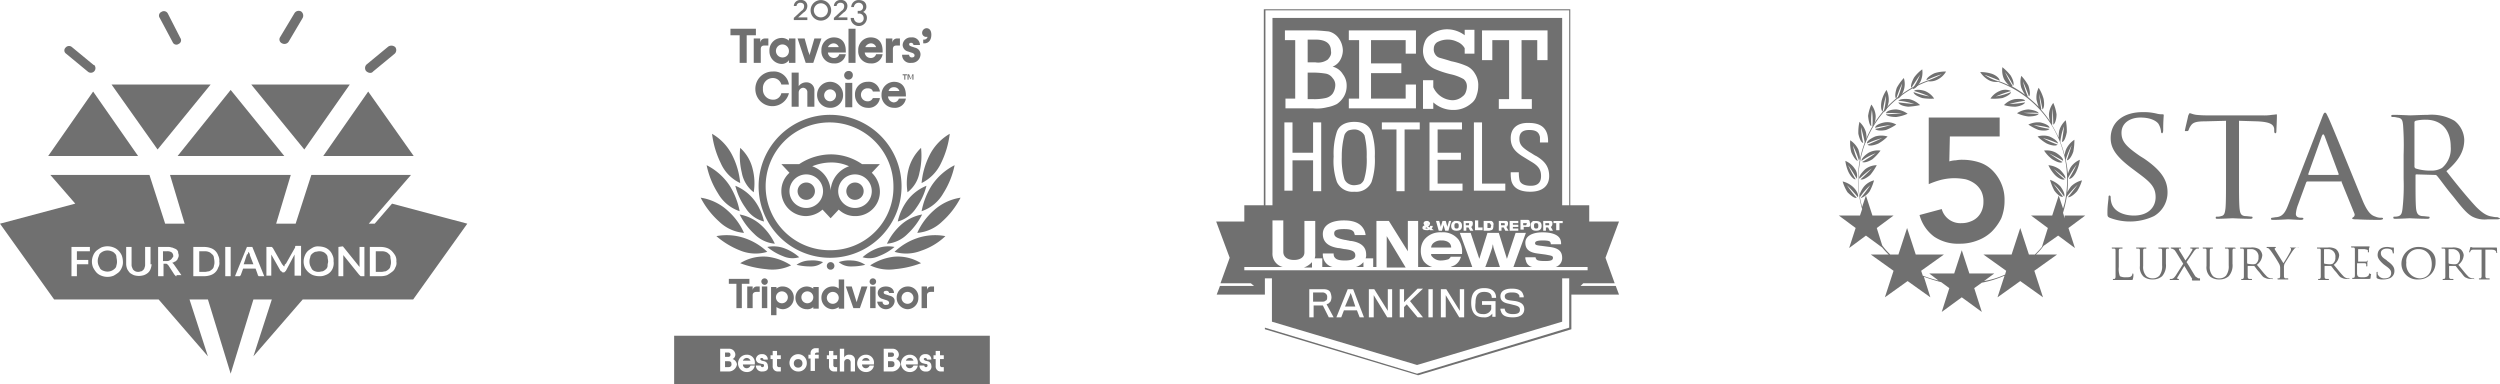 <svg xmlns="http://www.w3.org/2000/svg" width="461.7" height="71.008" viewBox="0 0 461.7 71.008">
  <g id="Grupo_175" data-name="Grupo 175" transform="translate(-6895 -3618.992)">
    <g id="awards-armony-resorts-diamonds-only-adults" transform="translate(6895 3619)">
      <g id="Grupo_169" data-name="Grupo 169">
        <path id="Trazado_1231" data-name="Trazado 1231" d="M345.3,35.3a9.813,9.813,0,0,0,.8-2,3.508,3.508,0,0,0-1.9,1.2c-.6.8-.9,1.6-.7,1.9a11.838,11.838,0,0,1,1.9-2.2,29.1,29.1,0,0,1-1.8,2.4,3.454,3.454,0,0,0,1.7-1.3Z" fill="#707070"/>
        <path id="Trazado_1232" data-name="Trazado 1232" d="M342.9,36.5a16.668,16.668,0,0,1-1.8-2.3,26.513,26.513,0,0,1,2,2.2c.2-.3-.1-1.1-.8-1.8a4.346,4.346,0,0,0-2-1.1,7.183,7.183,0,0,0,.9,2C341.9,36.2,342.6,36.7,342.9,36.5Z" fill="#707070"/>
        <path id="Trazado_1233" data-name="Trazado 1233" d="M344.4,31.3c-.7.7-1.2,1.4-1,1.7a19.843,19.843,0,0,1,2.3-1.9s-1.6,1.6-2.1,2c.3.2,1.1-.2,1.8-.8a10.629,10.629,0,0,0,1.2-1.8,3.517,3.517,0,0,0-2.2.8Z" fill="#707070"/>
        <path id="Trazado_1234" data-name="Trazado 1234" d="M342.7,33.1a24.629,24.629,0,0,1-1.4-2.6,22.744,22.744,0,0,1,1.6,2.5,2.152,2.152,0,0,0-.4-1.9,3.92,3.92,0,0,0-1.7-1.4,6.881,6.881,0,0,0,.6,2.1C341.8,32.6,342.4,33.2,342.7,33.1Z" fill="#707070"/>
        <path id="Trazado_1235" data-name="Trazado 1235" d="M345.1,28.2c-.8.5-1.4,1.2-1.3,1.5a9.7,9.7,0,0,1,2.6-1.4s-1.9,1.3-2.5,1.6c.3.2,1.1,0,1.9-.5a9.239,9.239,0,0,0,1.5-1.6,3.552,3.552,0,0,0-2.2.4Z" fill="#707070"/>
        <path id="Trazado_1236" data-name="Trazado 1236" d="M343.1,29.7a14.2,14.2,0,0,1-.9-2.8,16.039,16.039,0,0,1,1.1,2.7c.3-.2.2-1.1-.1-2a4.288,4.288,0,0,0-1.5-1.7,6.542,6.542,0,0,0,.2,2.2C342.3,29,342.8,29.7,343.1,29.7Z" fill="#707070"/>
        <path id="Trazado_1237" data-name="Trazado 1237" d="M346.3,25.2c-.9.4-1.6.9-1.5,1.3a16.359,16.359,0,0,1,2.8-1s-2.1,1-2.7,1.2c.2.3,1.1.2,2-.2a7.663,7.663,0,0,0,1.7-1.3,4.032,4.032,0,0,0-2.3,0Z" fill="#707070"/>
        <path id="Trazado_1238" data-name="Trazado 1238" d="M344.1,26.4a12.964,12.964,0,0,1-.4-2.9s.6,2.2.7,2.9c.3-.2.4-1,.2-2a4.231,4.231,0,0,0-1.2-1.9,8.818,8.818,0,0,0-.2,2.2C343.4,25.6,343.7,26.3,344.1,26.4Z" fill="#707070"/>
        <path id="Trazado_1239" data-name="Trazado 1239" d="M348,22.6c-1,.2-1.7.6-1.7,1a15.79,15.79,0,0,1,2.9-.5s-2.2.6-2.9.7c.2.3,1,.4,2,.2a9.7,9.7,0,0,0,1.9-1,3.281,3.281,0,0,0-2.2-.4Z" fill="#707070"/>
        <path id="Trazado_1240" data-name="Trazado 1240" d="M345.6,23.3a13.1,13.1,0,0,1,.1-3,12.783,12.783,0,0,1,.1,3c.3-.1.6-.9.6-1.9a3.885,3.885,0,0,0-.8-2.1,7.867,7.867,0,0,0-.6,2.1C345.1,22.4,345.3,23.2,345.6,23.3Z" fill="#707070"/>
        <path id="Trazado_1241" data-name="Trazado 1241" d="M350.2,20.2c-1,0-1.8.3-1.9.7a29.1,29.1,0,0,1,3,0s-2.3.2-3,.2c.1.3.9.5,1.9.5a7.865,7.865,0,0,0,2.1-.6A4.35,4.35,0,0,0,350.2,20.2Z" fill="#707070"/>
        <path id="Trazado_1242" data-name="Trazado 1242" d="M347.7,20.6a20.028,20.028,0,0,1,.6-2.9,12.967,12.967,0,0,1-.4,2.9c.4,0,.7-.8.9-1.8a4.074,4.074,0,0,0-.4-2.2,6.345,6.345,0,0,0-.9,2C347.3,19.6,347.4,20.4,347.7,20.6Z" fill="#707070"/>
        <path id="Trazado_1243" data-name="Trazado 1243" d="M354.6,19.4a4.384,4.384,0,0,0-2-1.1c-1-.1-1.8,0-2,.3a11.9,11.9,0,0,1,2.9.6s-2.3-.2-2.9-.3c.1.4.8.7,1.8.8a14.136,14.136,0,0,0,2.2-.3Z" fill="#707070"/>
        <path id="Trazado_1244" data-name="Trazado 1244" d="M351.3,15.4a14.2,14.2,0,0,1-.9,2.8c.4,0,.9-.7,1.2-1.6a3.659,3.659,0,0,0,0-2.2,9.279,9.279,0,0,0-1.3,1.8c-.3.9-.4,1.8-.1,2a23.376,23.376,0,0,1,1.1-2.8Z" fill="#707070"/>
        <path id="Trazado_1245" data-name="Trazado 1245" d="M353.4,17c0,.4.7.8,1.6,1.1a9.1,9.1,0,0,0,2.2.1,3.664,3.664,0,0,0-1.7-1.4c-.9-.3-1.8-.3-2,0a20.251,20.251,0,0,1,2.8,1,14.592,14.592,0,0,1-2.9-.8Z" fill="#707070"/>
        <path id="Trazado_1246" data-name="Trazado 1246" d="M354.6,13.8a13.926,13.926,0,0,1-1.4,2.6c.4.1,1-.5,1.5-1.4a4.021,4.021,0,0,0,.3-2.2,6.756,6.756,0,0,0-1.5,1.5c-.5.9-.7,1.7-.5,1.9C353.3,15.7,354.6,13.8,354.6,13.8Z" fill="#707070"/>
        <path id="Trazado_1247" data-name="Trazado 1247" d="M381.2,36.3c.2-.3-.1-1.1-.7-1.9a4.991,4.991,0,0,0-1.9-1.2,9.813,9.813,0,0,0,.8,2c.6.8,1.3,1.3,1.6,1.1-.4-.5-1.8-2.4-1.8-2.4a13.883,13.883,0,0,1,2,2.4Z" fill="#707070"/>
        <path id="Trazado_1248" data-name="Trazado 1248" d="M381.4,33c.2-.3-.3-1-1-1.7a4.139,4.139,0,0,0-2.1-.8,6.6,6.6,0,0,0,1.2,1.8c.7.7,1.5,1,1.8.8a21.85,21.85,0,0,1-2.1-2C379.1,31.1,380.9,32.4,381.4,33Z" fill="#707070"/>
        <path id="Trazado_1249" data-name="Trazado 1249" d="M379.7,28.2a3.552,3.552,0,0,0-2.2-.4,6.343,6.343,0,0,0,1.5,1.6c.8.5,1.6.8,1.9.5-.6-.3-2.5-1.6-2.5-1.6s2,1,2.6,1.4C381.1,29.3,380.5,28.7,379.7,28.2Z" fill="#707070"/>
        <path id="Trazado_1250" data-name="Trazado 1250" d="M378.5,25.2a3.659,3.659,0,0,0-2.2,0,7.66,7.66,0,0,0,1.7,1.3c.9.4,1.7.5,2,.2a18.714,18.714,0,0,1-2.7-1.2,16.357,16.357,0,0,1,2.8,1C380,26.1,379.4,25.6,378.5,25.2Z" fill="#707070"/>
        <path id="Trazado_1251" data-name="Trazado 1251" d="M376.8,22.6a4.074,4.074,0,0,0-2.2.4,9.7,9.7,0,0,0,1.9,1c1,.2,1.8.1,2-.2a17.566,17.566,0,0,1-2.9-.7,15.789,15.789,0,0,1,2.9.5C378.5,23.2,377.7,22.8,376.8,22.6Z" fill="#707070"/>
        <path id="Trazado_1252" data-name="Trazado 1252" d="M376.5,20.9c-.1-.3-.9-.6-1.9-.7a4.192,4.192,0,0,0-2.1.7,6.777,6.777,0,0,0,2.1.6c1,0,1.8-.2,1.9-.5a20.007,20.007,0,0,1-3-.2C373.5,20.9,375.8,20.7,376.5,20.9Z" fill="#707070"/>
        <path id="Trazado_1253" data-name="Trazado 1253" d="M372.1,18.3a3.594,3.594,0,0,0-2,1.1,7.181,7.181,0,0,0,2.1.3c1-.1,1.7-.5,1.8-.8a20.156,20.156,0,0,1-2.9.3,20.018,20.018,0,0,1,2.9-.6C373.9,18.3,373.1,18.2,372.1,18.3Z" fill="#707070"/>
        <path id="Trazado_1254" data-name="Trazado 1254" d="M369.3,16.8a3.664,3.664,0,0,0-1.7,1.4,9.1,9.1,0,0,0,2.2-.1c.9-.3,1.6-.8,1.6-1.1a12.5,12.5,0,0,1-2.8.8,20.251,20.251,0,0,1,2.8-1,2.491,2.491,0,0,0-2.1,0Z" fill="#707070"/>
        <path id="Trazado_1255" data-name="Trazado 1255" d="M356.2,34a15.549,15.549,0,0,1,2.3-.8,10.679,10.679,0,0,1,2.5-.3,12.312,12.312,0,0,1,2,.2,5.306,5.306,0,0,1,1.7.8,4.072,4.072,0,0,1,1.2,1.4,4.212,4.212,0,0,1,.4,2,4.146,4.146,0,0,1-.3,1.6,3.6,3.6,0,0,1-.8,1.2,3.528,3.528,0,0,1-1.3.8,4.146,4.146,0,0,1-1.6.3,3.565,3.565,0,0,1-3.7-2.6l-4.1,1.1a7.346,7.346,0,0,0,2.7,4,7.888,7.888,0,0,0,4.7,1.3,8.808,8.808,0,0,0,3.3-.6,7.6,7.6,0,0,0,2.6-1.6,9.424,9.424,0,0,0,1.8-2.5,8.809,8.809,0,0,0,.6-3.3,7.455,7.455,0,0,0-.6-3.1,7.759,7.759,0,0,0-1.6-2.4,6.08,6.08,0,0,0-2.4-1.5,10.069,10.069,0,0,0-3.1-.5,6.151,6.151,0,0,0-1.3.1,4.3,4.3,0,0,0-1.2.2l.1-4.6h9.2V21.7H356.2Z" fill="#707070"/>
        <path id="Trazado_1256" data-name="Trazado 1256" d="M381.3,40.3l-.3-1a26.345,26.345,0,0,0,.7-3h0a26.52,26.52,0,0,1,2-2.2s-1.4,1.9-1.8,2.3c.3.1,1-.3,1.7-1.1a7.182,7.182,0,0,0,.9-2,4.346,4.346,0,0,0-2,1.1,6.728,6.728,0,0,0-.7,1.1,23.506,23.506,0,0,0,.1-2.6h0a22.739,22.739,0,0,1,1.6-2.5,24.615,24.615,0,0,1-1.4,2.6c.4.1,1-.5,1.4-1.4a6.878,6.878,0,0,0,.6-2.1,3.92,3.92,0,0,0-1.7,1.4,6.114,6.114,0,0,0-.5,1.2,20.256,20.256,0,0,0-.4-2.6h0a16.038,16.038,0,0,1,1.1-2.7s-.7,2.2-.9,2.8c.4,0,.9-.7,1.2-1.6a11.3,11.3,0,0,0,.2-2.2,4.288,4.288,0,0,0-1.5,1.7,3.456,3.456,0,0,0-.3,1.2,18.294,18.294,0,0,0-.8-2.5h0a11.091,11.091,0,0,1,.7-2.9s-.3,2.3-.4,2.9c.4,0,.7-.8.9-1.8a9.471,9.471,0,0,0-.2-2.2,4.23,4.23,0,0,0-1.2,1.9,6.154,6.154,0,0,0-.1,1.3c-.4-.8-.8-1.6-1.3-2.4h.1a23.639,23.639,0,0,1,.1-3s.1,2.3.1,3c.3-.1.6-.9.6-1.9a7.866,7.866,0,0,0-.6-2.1,3.885,3.885,0,0,0-.8,2.1,4.44,4.44,0,0,0,.2,1.3,18.384,18.384,0,0,0-1.7-2.2h.1a26.945,26.945,0,0,1-.4-2.9s.5,2.2.6,2.9c.3-.2.4-1,.2-2a7.78,7.78,0,0,0-.9-2,4.074,4.074,0,0,0-.4,2.2,10.373,10.373,0,0,0,.4,1.3c-.7-.7-1.4-1.3-2.1-1.9h.1a14.2,14.2,0,0,1-.9-2.8s.9,2.1,1.1,2.8c.3-.2.2-1.1-.1-2a9.275,9.275,0,0,0-1.3-1.8,3.659,3.659,0,0,0,0,2.2,7.615,7.615,0,0,0,.7,1.3,21.282,21.282,0,0,0-2.5-1.6h.2a17.987,17.987,0,0,1-1.4-2.6,20.161,20.161,0,0,1,1.5,2.5c.2-.3,0-1.1-.5-1.9a9.973,9.973,0,0,0-1.5-1.5,4.021,4.021,0,0,0,.3,2.2,4.22,4.22,0,0,0,1,1.2,15.383,15.383,0,0,0-1.9-.8h-.1c-.1,0-.3-.1-.4-.1a8.4,8.4,0,0,1-2.2-1.1s2.2.8,2.8,1.1c0-.4-.6-1-1.5-1.3a7.107,7.107,0,0,0-2.1-.3,4.525,4.525,0,0,0,1.6,1.5,2.9,2.9,0,0,0,1.7.3,19.266,19.266,0,0,1,12.6,20.6,12.662,12.662,0,0,1-.6,2.8l-.8-2.4L379,39.8h-3.9l3.1,2.3-1.1,3.5a17.866,17.866,0,0,1-1.3,1.4h-1.1l-1.6-4.9L371.5,47h-5.2l4.2,3-.2.7a16.121,16.121,0,0,1-3.9,1.2l1.9-1.4h-4.6l-1.4-4.3-1.4,4.3h-4.6l1.7,1.3a24.574,24.574,0,0,1-2.9-.9l-.3-.9,4.2-3h-5.2l-1.6-4.9L350.6,47h-1.5a12.164,12.164,0,0,1-1.5-1.7l-1-3.2,3.1-2.3h-3.9l-1.2-3.7-.7,2.1a17.614,17.614,0,0,1-.5-7.6A19.531,19.531,0,0,1,356.1,15a2.9,2.9,0,0,0,1.7-.3,3.7,3.7,0,0,0,1.6-1.5,6.757,6.757,0,0,0-2.1.3c-.9.4-1.6,1-1.5,1.3a19.15,19.15,0,0,1,2.8-1.1,14.672,14.672,0,0,1-2.7,1.2h0a19.462,19.462,0,0,0-12,23.7l-.4,1.2h-3.9l3.1,2.3-1.2,3.7,3.1-2.3,3,2.2a15.381,15.381,0,0,0,1.2,1.3h-3.3l4.2,3-1.6,4.9,4.2-3,4.2,3-1.2-3.8a29.923,29.923,0,0,0,3.2,1l1.5,1.1-1.4,4.4,3.7-2.7,3.7,2.7-1.4-4.4,1.4-1a18.7,18.7,0,0,0,4.2-1.3l-1.3,4,4.2-3,4.2,3L375.7,50l4.2-3H376a10.7,10.7,0,0,0,1.4-1.6l2.7-1.9,3.1,2.3L382,42.1l3.1-2.3h-3.8Z" fill="#707070"/>
        <path id="Trazado_1257" data-name="Trazado 1257" d="M397.8,39.9a5.038,5.038,0,0,0,2.5-4.4c0-2.2-1.1-4-4.3-6.2l-.8-.5c-2.6-1.8-3.4-2.7-3.4-4.3,0-1.8,1.6-2.8,3.5-2.8,2.4,0,3.3,1,3.4,1.3a3.258,3.258,0,0,1,.4,1.3c0,.2.1.3.2.3s.2-.2.2-.6c0-1.7.1-2.6.1-2.7,0-.2-.1-.2-.3-.2a3.869,3.869,0,0,1-.9-.1,10.064,10.064,0,0,0-2.7-.3c-3.5,0-5.9,1.8-5.9,4.8,0,1.8.9,3.3,3.8,5.5l1.2.9c2.3,1.7,3.3,2.6,3.3,4.5s-1.4,3.4-4,3.4c-1.8,0-3.8-.7-4.2-2.5a3.445,3.445,0,0,1-.1-.9c0-.2-.1-.3-.2-.3-.2,0-.2.2-.2.4,0,.4-.2,1.4-.2,2.7,0,.7,0,.8.4,1a10.386,10.386,0,0,0,8.2-.3Z" fill="#707070"/>
        <path id="Trazado_1258" data-name="Trazado 1258" d="M403.9,24.2c.1,0,.2,0,.3-.2a2.85,2.85,0,0,1,.4-.8c.4-.6,1-.8,2.7-.8l3.8-.1V33c0,2.5,0,4.5-.1,5.5-.1.8-.2,1.3-.8,1.4a1.949,1.949,0,0,1-.8.1c-.2,0-.2.1-.2.2,0,.2.1.2.4.2.8,0,2.6-.1,2.7-.1.2,0,1.8.1,3.3.1.3,0,.4-.1.4-.2s0-.2-.2-.2-.8-.1-1.2-.1c-.8-.1-.9-.6-1-1.4-.1-1.1-.1-3.1-.1-5.5V22.3l3.3.1c2.5.1,3.1.6,3.2,1.4v.3c0,.4.1.5.2.5s.2-.1.2-.3c0-.3.1-2.1.1-2.9,0-.2,0-.3-.1-.3a5.384,5.384,0,0,1-.8.1,9.229,9.229,0,0,1-1.9.1h-10a18.75,18.75,0,0,1-2.1-.1c-.7-.1-1-.3-1.2-.3-.1,0-.2.3-.3.5,0,.2-.6,2.5-.6,2.8Z" fill="#707070"/>
        <path id="Trazado_1259" data-name="Trazado 1259" d="M432.4,33.5l2.4,5.9a.53.53,0,0,1-.2.7c-.1.1-.2.1-.2.2,0,.2.4.2.9.2,1.8.1,3.8.1,4.2.1.3,0,.6-.1.6-.2,0-.2-.2-.2-.3-.2a2.344,2.344,0,0,1-1.1-.2c-.6-.2-1.3-.5-2.3-2.8-1.6-3.9-5.9-14.5-6.4-15.5-.3-.6-.4-.9-.6-.9s-.3.2-.6,1l-6.2,16c-.5,1.3-1,2.2-2.2,2.3-.2,0-.6.1-.8.1a.215.215,0,0,0-.2.2c0,.2.2.2.5.2,1.1,0,2.4-.1,2.7-.1s1.7.1,2.4.1c.2,0,.4-.1.4-.2s-.1-.2-.3-.2h-.2c-.5,0-.9-.2-.9-.7a5.928,5.928,0,0,1,.4-1.7l1.5-4.1c.1-.2.2-.2.3-.2h6.1C432.4,33.3,432.4,33.4,432.4,33.5Zm-.6-1.2h-5.4c-.1,0-.1-.1-.1-.2l2.5-7c.2-.4.3-.4.5,0l2.6,7C431.9,32.2,431.9,32.3,431.8,32.3Z" fill="#707070"/>
        <path id="Trazado_1260" data-name="Trazado 1260" d="M461.2,40.1a3.869,3.869,0,0,1-.9-.1c-.7-.1-1.5-.3-3-1.8-1.5-1.6-3.4-3.9-5.5-6.6,2.5-2.1,3.3-3.9,3.3-5.8a4.671,4.671,0,0,0-1.8-3.5,8.437,8.437,0,0,0-4.9-1.1c-.8,0-3,.1-3.3.1-.2,0-1.9-.1-3.1-.1-.3,0-.4.1-.4.2a.215.215,0,0,0,.2.2,2.768,2.768,0,0,1,.9.1c.9.1,1,.5,1.1,1.4a51.7,51.7,0,0,1,.1,5.5V33a38.092,38.092,0,0,1-.2,5.5c-.1.8-.2,1.2-.7,1.4a2.2,2.2,0,0,1-.8.1c-.2,0-.2.1-.2.2,0,.2.2.2.4.2.8,0,2.6-.1,2.6-.1.1,0,1.8.1,3.3.1.3,0,.4-.1.4-.2s0-.2-.2-.2-.8-.1-1.2-.1c-.8-.1-1-.6-1.1-1.4-.1-1.1-.1-3-.1-5.5v-.6c0-.2.1-.2.2-.2l3.4.1c.2,0,.2,0,.4.2.6.7,1.7,2.3,2.9,3.7,1.5,1.9,2.5,3.2,3.6,3.8a4.973,4.973,0,0,0,2.8.5h1.7c.5,0,.6-.1.6-.2C461.4,40.2,461.3,40.1,461.2,40.1ZM451,31a3.719,3.719,0,0,1-2,.5,9,9,0,0,1-2.9-.4c-.1-.1-.2-.2-.2-.3V22.6c0-.2.1-.2.2-.3a7.753,7.753,0,0,1,1.9-.2c2.8,0,4.6,1.8,4.6,5A4.622,4.622,0,0,1,451,31Z" fill="#707070"/>
        <path id="Trazado_1261" data-name="Trazado 1261" d="M393.9,50.5a.1.1,0,0,0-.1.1.52.52,0,0,1-.2.4c-.2.2-.5.2-1,.2a2.332,2.332,0,0,1-1.1-.2,3.741,3.741,0,0,1-.2-1.7v-3c0-.3.1-.4.3-.4h.3a.1.1,0,1,0,0-.2h-1.8c-.1,0-.1,0-.1.1a.1.1,0,0,0,.1.1h.3c.3,0,.3.2.3.4v4.8c0,.2-.1.4-.2.4h-.2a.1.1,0,1,0,0,.2h3.1c.4,0,.5,0,.5-.2a2.485,2.485,0,0,0,.1-.8C394,50.5,393.9,50.5,393.9,50.5Z" fill="#707070"/>
        <path id="Trazado_1262" data-name="Trazado 1262" d="M400.3,45.7h-1.6c-.1,0-.1,0-.1.1a.1.1,0,0,0,.1.1h.3c.3,0,.3.2.3.4V49a2.851,2.851,0,0,1-.5,1.9,1.656,1.656,0,0,1-1.2.5,1.746,1.746,0,0,1-1.2-.4,2.462,2.462,0,0,1-.6-1.9V46.3c0-.3.1-.4.3-.4h.2a.1.1,0,1,0,0-.2h-1.7c-.1,0-.1,0-.1.1a.1.1,0,0,0,.1.1h.3c.3,0,.3.2.3.4v2.8a2.35,2.35,0,0,0,.7,2,2.641,2.641,0,0,0,1.7.5,2.527,2.527,0,0,0,1.7-.6,3.034,3.034,0,0,0,.7-2.3V46.3c0-.3.1-.4.3-.4h.2a.1.1,0,0,0,.1-.1.367.367,0,0,0-.3-.1Z" fill="#707070"/>
        <path id="Trazado_1263" data-name="Trazado 1263" d="M406.3,51.4H406c-.2-.1-.3-.2-.5-.3-.2-.2-1.5-2.5-1.7-2.7l1.3-1.9a1.7,1.7,0,0,1,.6-.6h.3c.1,0,.1,0,.1-.1a.1.1,0,0,0-.1-.1h-1.4c-.1,0-.1,0-.1.1a.1.1,0,0,0,.1.1h.2a.1.1,0,0,1,.1.1.367.367,0,0,1-.1.3,14.016,14.016,0,0,1-1.2,1.8c-.4-.7-.7-1.2-1.1-1.8,0-.1-.1-.2-.1-.3s0-.1.1-.1h.2a.1.1,0,1,0,0-.2H401c-.1,0-.1,0-.1.1a.1.1,0,0,0,.1.1.494.494,0,0,1,.3.1c.3.1.4.3.6.6l1.3,2.1-1.4,2.2c-.3.4-.4.5-.7.6h-.3a.1.1,0,1,0,0,.2h1.5c.1,0,.1,0,.1-.1a.1.1,0,0,0-.1-.1h-.1a.1.1,0,0,1-.1-.1.367.367,0,0,1,.1-.3l1.2-2c.5.8.9,1.5,1.4,2.3a.139.139,0,0,1,0,.2v.1s0,.1.2.1h1.3v-.4Z" fill="#707070"/>
        <path id="Trazado_1264" data-name="Trazado 1264" d="M412.6,45.7H411c-.1,0-.1,0-.1.1a.1.1,0,0,0,.1.1h.3c.3,0,.3.2.3.4V49a2.851,2.851,0,0,1-.5,1.9,1.656,1.656,0,0,1-1.2.5,1.746,1.746,0,0,1-1.2-.4,2.462,2.462,0,0,1-.6-1.9V46.3c0-.3.1-.4.3-.4h.2a.1.1,0,1,0,0-.2h-1.7c-.1,0-.1,0-.1.1a.1.1,0,0,0,.1.1h.3c.3,0,.3.2.3.4v2.8a2.35,2.35,0,0,0,.7,2,2.641,2.641,0,0,0,1.7.5,2.527,2.527,0,0,0,1.7-.6,3.034,3.034,0,0,0,.7-2.3V46.3c0-.3.1-.4.3-.4h.2a.1.1,0,0,0,.1-.1.774.774,0,0,0-.3-.1Z" fill="#707070"/>
        <path id="Trazado_1265" data-name="Trazado 1265" d="M419.7,51.4h-.3a1.352,1.352,0,0,1-.9-.5c-.5-.5-1-1.2-1.7-2a2.392,2.392,0,0,0,1-1.8,1.684,1.684,0,0,0-.6-1.1,2.544,2.544,0,0,0-1.5-.3h-1.9c-.1,0-.1,0-.1.1a.1.1,0,0,0,.1.1h.3c.3,0,.3.2.3.4v4.8c0,.2-.1.4-.2.4H414a.1.1,0,1,0,0,.2h1.8c.1,0,.1,0,.1-.1a.1.1,0,0,0-.1-.1h-.4c-.2,0-.3-.2-.3-.4V49.2a.1.1,0,0,1,.1-.1h1.1c.2.2.5.7.9,1.1.5.6.7,1,1.1,1.1a1.69,1.69,0,0,0,.9.2h.5c0,.1.1.1,0-.1C419.8,51.5,419.8,51.4,419.7,51.4Zm-3.1-2.7a1.268,1.268,0,0,1-.6.1,7.755,7.755,0,0,1-.9-.1l-.1-.1V46.1a.1.1,0,0,1,.1-.1h.6a1.342,1.342,0,0,1,1.4,1.5A1.364,1.364,0,0,1,416.6,48.7Z" fill="#707070"/>
        <path id="Trazado_1266" data-name="Trazado 1266" d="M424.4,45.7h-1.5a.1.1,0,0,0,.1.1c.1,0,.1.1.1.2a.756.756,0,0,1-.1.4,25.3,25.3,0,0,1-1.3,2.2l-1.5-2.4a.367.367,0,0,1-.1-.3c0-.1,0-.1.1-.1a.1.1,0,1,0,0-.2h-1.5c-.1,0-.1,0-.1.1a.1.1,0,0,0,.1.1.367.367,0,0,1,.3.1,3.806,3.806,0,0,1,.5.6,24.3,24.3,0,0,1,1.4,2.2,1.548,1.548,0,0,1,.2.8V51c0,.2-.1.4-.2.4h-.2a.1.1,0,0,0,0,.2h1.8c.1,0,.1,0,.1-.1a.1.1,0,0,0-.1-.1h-.4c-.2,0-.3-.2-.3-.4V49.5a2.2,2.2,0,0,1,.1-.8c.2-.3,1.3-2.1,1.6-2.5.2-.2.2-.3.4-.4a.6.6,0,0,1,.4-.1c.1,0,.1,0,.1-.1C424.5,45.7,424.5,45.7,424.4,45.7Z" fill="#707070"/>
        <path id="Trazado_1267" data-name="Trazado 1267" d="M433.9,51.4h-.3a1.352,1.352,0,0,1-.9-.5c-.5-.5-1-1.2-1.7-2a2.392,2.392,0,0,0,1-1.8,1.684,1.684,0,0,0-.6-1.1,2.544,2.544,0,0,0-1.5-.3H428c-.1,0-.1,0-.1.1a.1.1,0,0,0,.1.1h.3c.3,0,.3.2.3.4v4.8c0,.2-.1.4-.2.4h-.2a.1.1,0,1,0,0,.2H430c.1,0,.1,0,.1-.1a.1.1,0,0,0-.1-.1h-.4c-.2,0-.3-.2-.3-.4V49.2a.1.1,0,0,1,.1-.1h1.1c.2.2.5.7.9,1.1.5.6.7,1,1.1,1.1a1.69,1.69,0,0,0,.9.2h.5v-.1Zm-3.1-2.7a1.268,1.268,0,0,1-.6.1,7.754,7.754,0,0,1-.9-.1l-.1-.1V46.1a.1.1,0,0,1,.1-.1h.6a1.342,1.342,0,0,1,1.4,1.5,1.364,1.364,0,0,1-.5,1.2Z" fill="#707070"/>
        <path id="Trazado_1268" data-name="Trazado 1268" d="M437.6,50.5a.1.1,0,0,0-.1.1c0,.3-.2.4-.4.5a2.2,2.2,0,0,1-.8.1c-.8,0-.9-.1-1-.6V48.7a.1.1,0,0,1,.1-.1h1.2c.3,0,.4.1.4.2v.3a.1.1,0,0,0,.2,0v-.5a.584.584,0,0,1,.1-.4v-.1a.1.1,0,0,0-.1.1c-.1.1-.2.1-.4.1h-1.3V46h1.2c.4.1.5.1.6.2v.3c0,.1,0,.1.1.1a.1.1,0,0,0,.1-.1V46c0-.2.1-.3.1-.4v-.1h-3.3c-.1,0-.1,0-.1.1a.1.1,0,0,0,.1.1h.3c.3,0,.3.2.3.4v4.8c0,.2-.1.4-.2.4h-.2a.1.1,0,1,0,0,.2h2.9c.3,0,.4,0,.4-.2a5.631,5.631,0,0,1,.1-.7C437.7,50.6,437.7,50.5,437.6,50.5Z" fill="#707070"/>
        <path id="Trazado_1269" data-name="Trazado 1269" d="M440.9,48.2l-.2-.2c-.8-.5-1-.8-1-1.3s.5-.8,1.1-.8c.7,0,1,.3,1,.4s.1.3.1.4,0,.1.1.1.1-.1.1-.2v-.8a.1.1,0,0,0-.1-.1h-.3c-.2,0-.5-.1-.8-.1-1.1,0-1.8.5-1.8,1.5,0,.5.3,1,1.1,1.7l.4.3c.7.5,1,.8,1,1.3,0,.6-.4,1-1.2,1a1.287,1.287,0,0,1-1.3-.8v-.3c0-.1,0-.1-.1-.1a.1.1,0,0,0-.1.1v.8c0,.2,0,.2.1.3a2.345,2.345,0,0,0,1.2.2,3.079,3.079,0,0,0,1.3-.3,1.45,1.45,0,0,0,.7-1.3C442.2,49.4,441.9,48.9,440.9,48.2Z" fill="#707070"/>
        <path id="Trazado_1270" data-name="Trazado 1270" d="M446.7,45.6a3.106,3.106,0,0,0-3.2,3,2.9,2.9,0,0,0,3.1,3,3.1,3.1,0,0,0,3.2-3.2C449.9,46.7,448.5,45.6,446.7,45.6Zm.2,5.8a2.594,2.594,0,0,1-2.5-2.9,2.212,2.212,0,0,1,2.3-2.5c1.3,0,2.4,1,2.4,2.8,0,2.2-1.5,2.6-2.2,2.6Z" fill="#707070"/>
        <path id="Trazado_1271" data-name="Trazado 1271" d="M456.9,51.4h-.3a1.352,1.352,0,0,1-.9-.5c-.5-.5-1-1.2-1.7-2a2.392,2.392,0,0,0,1-1.8,1.684,1.684,0,0,0-.6-1.1,2.544,2.544,0,0,0-1.5-.3H451c-.1,0-.1,0-.1.1a.1.1,0,0,0,.1.1h.3c.3,0,.3.2.3.4v4.8c0,.2-.1.4-.2.4h-.2a.1.1,0,0,0,0,.2H453c.1,0,.1,0,.1-.1a.1.1,0,0,0-.1-.1h-.4c-.2,0-.3-.2-.3-.4V49.2a.1.1,0,0,1,.1-.1h1.1c.2.2.5.7.9,1.1.5.6.7,1,1.1,1.1a1.69,1.69,0,0,0,.9.2h.5c0,.1.1.1,0-.1Zm-3.1-2.7a1.268,1.268,0,0,1-.6.1,7.755,7.755,0,0,1-.9-.1l-.1-.1V46.1a.1.1,0,0,1,.1-.1h.6a1.342,1.342,0,0,1,1.4,1.5,1.364,1.364,0,0,1-.5,1.2Z" fill="#707070"/>
        <path id="Trazado_1272" data-name="Trazado 1272" d="M461.1,45.7h-4.4c-.2,0-.3-.1-.4-.1l-.1.1c0,.1-.2.8-.2.8a.1.1,0,0,0,.2,0c0-.1,0-.1.1-.2.1-.2.3-.2.8-.2h1.2V51c0,.2-.1.4-.2.4h-.2a.1.1,0,1,0,0,.2h1.8c.1,0,.1,0,.1-.1a.1.1,0,0,0-.1-.1h-.4c-.2,0-.3-.2-.3-.4V46.1h1c.8,0,.9.2,1,.4v.1c0,.1,0,.1.1.1a.1.1,0,0,0,.1-.1c-.1,0,0-.6-.1-.9Z" fill="#707070"/>
      </g>
      <g id="Grupo_171" data-name="Grupo 171">
        <path id="Trazado_1273" data-name="Trazado 1273" d="M170.6,7.3h-.1V8h.2c.7,0,1.3-.5,1.3-1.6,0-.7-.3-1.2-.9-1.2a.86.86,0,0,0-.8.8.736.736,0,0,0,.8.8h.2a.64.64,0,0,1-.7.5Zm-31-.8h-1.7v5.1h-1.3V6.5h-1.7V5.3h4.7Zm13.8,14.7a13.2,13.2,0,1,0,13.1,13.2,13.2,13.2,0,0,0-13.1-13.2Zm0,25A11.8,11.8,0,1,1,165,34.4a11.589,11.589,0,0,1-11.6,11.8Zm-2.9-10.9a1.6,1.6,0,1,1-1.6-1.6,1.58,1.58,0,0,1,1.6,1.6Zm9,0a1.6,1.6,0,1,1-1.6-1.6,1.58,1.58,0,0,1,1.6,1.6Zm1.5-3.4,1.5-1.6h-3.3a10.229,10.229,0,0,0-5.8-1.8,10.734,10.734,0,0,0-5.8,1.8h-3.3l1.5,1.6a4.514,4.514,0,0,0-1.5,3.4,4.567,4.567,0,0,0,4.5,4.6,4.767,4.767,0,0,0,3.1-1.2l1.5,1.6,1.5-1.6a4.3,4.3,0,0,0,3.1,1.2,4.5,4.5,0,0,0,4.5-4.6,4.859,4.859,0,0,0-1.5-3.4Zm-12.1,6.5a3.1,3.1,0,1,1,3.1-3.1,3.1,3.1,0,0,1-3.1,3.1Zm4.5-3.2a5.041,5.041,0,0,0-3.4-4.5,9.371,9.371,0,0,1,3.4-.7,7.674,7.674,0,0,1,3.4.7,5.041,5.041,0,0,0-3.4,4.5Zm4.5,3.2a3.1,3.1,0,1,1,3.1-3.1A3.1,3.1,0,0,1,157.9,38.4ZM146.1,49a10.265,10.265,0,0,0-4.4-1.6,8.167,8.167,0,0,0-5,1.2,18.427,18.427,0,0,0,4.8,1.1,8.017,8.017,0,0,0,4.6-.7Zm-8.5-5a11.369,11.369,0,0,1,4.1,2.5,7.509,7.509,0,0,1-4.9-.2,15.273,15.273,0,0,1-4.5-2.7A10.253,10.253,0,0,1,137.6,44Zm-.2-1a11.958,11.958,0,0,0-3-4.1,9.467,9.467,0,0,0-5-2.4,15.274,15.274,0,0,0,3.4,4.4A7.461,7.461,0,0,0,137.4,43Zm-2.7-8.8a13.69,13.69,0,0,1,1.9,4.8,7.267,7.267,0,0,1-4-3.3,15.426,15.426,0,0,1-2.1-5.2,11.1,11.1,0,0,1,4.2,3.7Zm2-.4a14.181,14.181,0,0,0-1.4-5,9.505,9.505,0,0,0-3.8-4.1,16.88,16.88,0,0,0,1.6,5.4,7.283,7.283,0,0,0,3.6,3.7Zm3.9,7.8a11.008,11.008,0,0,1,2.5,3.4,6.044,6.044,0,0,1-3.8-1.8,12.624,12.624,0,0,1-2.7-3.6A8.028,8.028,0,0,1,140.6,41.6Zm7,5.9a8.526,8.526,0,0,0-2.6-1.6,5.812,5.812,0,0,0-3.3-.3,10.151,10.151,0,0,0,2.9,1.7,4.334,4.334,0,0,0,3,.2Zm2,.6a5.917,5.917,0,0,1,2.4.3,3.382,3.382,0,0,1-2.3.8,10.905,10.905,0,0,1-2.6-.3,4.306,4.306,0,0,1,2.5-.8Zm-8.5-7.2a10.314,10.314,0,0,0-1.7-3.8,8.4,8.4,0,0,0-3.6-2.8,11.845,11.845,0,0,0,1.9,4.1,5.624,5.624,0,0,0,3.4,2.5ZM139,31.2a10.531,10.531,0,0,1,.2,4.3,5.844,5.844,0,0,1-2.2-3.6,13.58,13.58,0,0,1-.3-4.6,7.583,7.583,0,0,1,2.3,3.9ZM160.7,49a10.265,10.265,0,0,1,4.4-1.6,8.167,8.167,0,0,1,5,1.2,18.427,18.427,0,0,1-4.8,1.1,8.017,8.017,0,0,1-4.6-.7Zm8.6-5a11.369,11.369,0,0,0-4.1,2.5,7.509,7.509,0,0,0,4.9-.2,11.978,11.978,0,0,0,4.5-2.7A10.283,10.283,0,0,0,169.3,44Zm.1-1a11.958,11.958,0,0,1,3-4.1,9.467,9.467,0,0,1,5-2.4,15.274,15.274,0,0,1-3.4,4.4,7.461,7.461,0,0,1-4.6,2.1Zm2.7-8.8a13.69,13.69,0,0,0-1.9,4.8,7.267,7.267,0,0,0,4-3.3,15.426,15.426,0,0,0,2.1-5.2,11.1,11.1,0,0,0-4.2,3.7Zm-1.9-.4a14.182,14.182,0,0,1,1.4-5,9.5,9.5,0,0,1,3.8-4.1,16.88,16.88,0,0,1-1.6,5.4,7.713,7.713,0,0,1-3.6,3.7Zm-3.9,7.8a11.008,11.008,0,0,0-2.5,3.4,6.044,6.044,0,0,0,3.8-1.8,12.624,12.624,0,0,0,2.7-3.6,8.028,8.028,0,0,0-4,2Zm-7,5.9a8.526,8.526,0,0,1,2.6-1.6,5.812,5.812,0,0,1,3.3-.3,10.151,10.151,0,0,1-2.9,1.7,4.272,4.272,0,0,1-3,.2Zm-2,.6a5.917,5.917,0,0,0-2.4.3,3.382,3.382,0,0,0,2.3.8,10.905,10.905,0,0,0,2.6-.3,4.708,4.708,0,0,0-2.5-.8Zm8.5-7.2a10.314,10.314,0,0,1,1.7-3.8,8.4,8.4,0,0,1,3.6-2.8,11.845,11.845,0,0,1-1.9,4.1,5.907,5.907,0,0,1-3.4,2.5Zm2-9.7a10.531,10.531,0,0,0-.2,4.3,5.844,5.844,0,0,0,2.2-3.6,13.581,13.581,0,0,0,.3-4.6,8.406,8.406,0,0,0-2.3,3.9ZM153.4,49.8a.7.7,0,1,0-.7-.7.684.684,0,0,0,.7.7ZM139,52.9v.7a.761.761,0,0,1,.8-.7h.5v1h-.6c-.4,0-.7.2-.7.6v2.4h-1v-4Zm2.7,0h-1v4h1Zm1.7.4a1.594,1.594,0,0,1,1.2-.4,2.03,2.03,0,0,1,2,2.1,2.094,2.094,0,0,1-2,2.1,2.144,2.144,0,0,1-1.2-.4v1.5h-1V53h1Zm-.1,1.6a1.1,1.1,0,1,0,1.1-1.1,1.1,1.1,0,0,0-1.1,1.1Zm21-.3-.6-.2c-.4-.1-.5-.2-.5-.4s.2-.3.5-.3a.458.458,0,0,1,.5.4h.9c0-.7-.6-1.2-1.5-1.2s-1.5.5-1.5,1.2a1.147,1.147,0,0,0,.9,1.1l.6.2c.4.1.6.3.6.5,0,.3-.2.4-.6.4a.53.53,0,0,1-.6-.6h-1a1.624,1.624,0,0,0,3.2.1c.1-.5-.1-1-.9-1.2ZM149,52.9a2.144,2.144,0,0,1,1.2.4V53h1v4h-1v-.3a1.594,1.594,0,0,1-1.2.4,2.1,2.1,0,1,1,0-4.2Zm-1,2a1.1,1.1,0,1,0,1.1-1.1A1.1,1.1,0,0,0,148,54.9Zm6.9-1.6a1.594,1.594,0,0,0-1.2-.4,2.03,2.03,0,0,0-2,2.1,2.094,2.094,0,0,0,2,2.1,2.144,2.144,0,0,0,1.2-.4V57h1V51.6h-1Zm-1.1,2.8a1.1,1.1,0,1,1,1.1-1.1,1.1,1.1,0,0,1-1.1,1.1Zm6.9-3.2h1v4h-1Zm6.9,0a2.03,2.03,0,0,0-2,2.1,2.094,2.094,0,0,0,2,2.1,2.03,2.03,0,0,0,2-2.1,1.916,1.916,0,0,0-2-2.1Zm0,3.2a1.1,1.1,0,1,1,1.1-1.1,1.1,1.1,0,0,1-1.1,1.1Zm3.6-3.2v.7a.761.761,0,0,1,.8-.7h.5v1h-.6c-.4,0-.7.2-.7.6v2.4h-1v-4Zm-32.7-1.4h-3.9v.9H136v4.5h1V52.4h1.4v-.9Zm18.8,1.4.9,2.9.9-2.9h1.1l-1.4,4h-1.2l-1.4-4Zm-16.1-.3a.6.6,0,1,0-.6-.6.645.645,0,0,0,.6.6Zm20.6-.6a.6.6,0,1,1-.6-.6.576.576,0,0,1,.6.6ZM141.9,8.3V7.1h-.6a.861.861,0,0,0-.9.8V7.1h-1.2v4.5h1.3V9.1c0-.5.2-.7.7-.7h.7Zm.2,1.1A2.268,2.268,0,0,1,144.3,7a1.978,1.978,0,0,1,1.4.5V7.1h1.2v4.5h-1.2v-.5a1.613,1.613,0,0,1-1.4.7,2.329,2.329,0,0,1-2.2-2.4Zm3.6,0a1.2,1.2,0,1,0-1.2,1.2,1.155,1.155,0,0,0,1.2-1.2Zm2.9-2.3h-1.3l1.5,4.5h1.4l1.5-4.5h-1.3l-.7,2.4c-.1.3-.1.4-.2.7h0a1.421,1.421,0,0,0-.2-.6Zm7.6,2.6h-3.3a1.09,1.09,0,0,0,1.1,1,.993.993,0,0,0,1-.7h1.2a2.015,2.015,0,0,1-2.2,1.7,2.232,2.232,0,0,1-2.3-2.4A2.288,2.288,0,0,1,154,6.9c1.4,0,2.2.9,2.2,2.5v.3Zm-3.3-1h2a.993.993,0,0,0-1-.7,1.2,1.2,0,0,0-1,.7ZM158,5.3h-1.3v6.3H158Zm5,4.4h-3.3a1.09,1.09,0,0,0,1.1,1,.993.993,0,0,0,1-.7H163a2.015,2.015,0,0,1-2.2,1.7,2.232,2.232,0,0,1-2.3-2.4,2.288,2.288,0,0,1,2.3-2.4c1.4,0,2.2.9,2.2,2.5v.3Zm-3.2-1h2a.993.993,0,0,0-1-.7,1.2,1.2,0,0,0-1,.7Zm6.4-.4V7.1h-.5a.861.861,0,0,0-.9.8V7.1h-1.2v4.5h1.3V9.1c0-.5.2-.7.7-.7h.6Zm.4,1.8h1.3a.472.472,0,0,0,.5.5c.3,0,.5-.1.5-.4,0-.2-.2-.4-.6-.5l-.6-.2a1.268,1.268,0,0,1-1-1.2,1.483,1.483,0,0,1,1.6-1.4,1.427,1.427,0,0,1,1.6,1.4h-1.2a.43.43,0,0,0-.4-.4c-.3,0-.4.1-.4.3s.2.3.5.4l.6.2a1.268,1.268,0,0,1,1,1.2,1.6,1.6,0,0,1-1.7,1.6,1.472,1.472,0,0,1-1.7-1.5Zm-27.1,6.4a3.183,3.183,0,0,1,3.2-3.3,2.787,2.787,0,0,1,3,2.4h-1.4a1.621,1.621,0,0,0-1.6-1.2,1.847,1.847,0,0,0-1.8,2,1.847,1.847,0,0,0,1.8,2,1.521,1.521,0,0,0,1.6-1.2h1.4a3.145,3.145,0,0,1-6.2-.7Zm8-3.1h-1.3v6.3h1.3V17.1a.882.882,0,0,1,.8-.9.817.817,0,0,1,.8.9v2.6h1.3V16.8a1.446,1.446,0,0,0-1.5-1.6,1.719,1.719,0,0,0-1.4.7V13.4Zm3.4,4.1a2.4,2.4,0,1,1,4.8,0,2.309,2.309,0,0,1-2.4,2.4,2.366,2.366,0,0,1-2.4-2.4Zm3.5,0a1.1,1.1,0,1,0-1.1,1.2,1.135,1.135,0,0,0,1.1-1.2Zm2.3-4.4a.8.8,0,1,0,.8.8.736.736,0,0,0-.8-.8Zm.7,2.2h-1.3v4.5h1.3Zm.5,2.2a2.286,2.286,0,0,1,2.3-2.4,2.066,2.066,0,0,1,2.3,1.8h-1.3c-.1-.4-.4-.6-1-.6a1.2,1.2,0,0,0,0,2.4,1,1,0,0,0,1-.6h1.3a2.066,2.066,0,0,1-2.3,1.8,2.345,2.345,0,0,1-2.3-2.4Zm6.1.3h3.3v-.2c0-1.6-.8-2.5-2.2-2.5a2.349,2.349,0,0,0-2.3,2.4,2.286,2.286,0,0,0,2.3,2.4,2.015,2.015,0,0,0,2.2-1.7H166a.993.993,0,0,1-1,.7,1.175,1.175,0,0,1-1-1.1Zm2.1-1h-2a.963.963,0,0,1,1-.7A.993.993,0,0,1,166.1,16.8Zm.7-3.1h.7v.2h-.3v.8H167v-.8h-.3v-.2Zm1.1,0,.3.8.3-.8h.2v1h-.2v-.8l-.3.7h-.1l-.3-.7v.8h-.2v-1Z" fill="#707070" fill-rule="evenodd"/>
        <path id="Trazado_1274" data-name="Trazado 1274" d="M146.6,3.3,148,2a.957.957,0,0,0,.5-.9c0-.4-.3-.6-.7-.6a.669.669,0,0,0-.7.6h-.5A1.168,1.168,0,0,1,147.9,0a1.079,1.079,0,0,1,1.2,1.1,1.415,1.415,0,0,1-.7,1.2l-1,.9h1.7v.5h-2.5V3.3Z" fill="#707070"/>
        <path id="Trazado_1275" data-name="Trazado 1275" d="M149.7,1.9a1.9,1.9,0,1,1,1.9,1.9,1.9,1.9,0,0,1-1.9-1.9Zm3.2,0a1.3,1.3,0,1,0-1.3,1.3,1.3,1.3,0,0,0,1.3-1.3Z" fill="#707070"/>
        <path id="Trazado_1276" data-name="Trazado 1276" d="M154,3.3,155.4,2a.957.957,0,0,0,.5-.9c0-.4-.3-.6-.7-.6a.669.669,0,0,0-.7.6H154A1.168,1.168,0,0,1,155.3,0a1.079,1.079,0,0,1,1.2,1.1,1.415,1.415,0,0,1-.7,1.2l-1,.9h1.7v.5H154Z" fill="#707070"/>
        <path id="Trazado_1277" data-name="Trazado 1277" d="M157.1,3.3h.6a.9.9,0,0,0,.9.9.8.8,0,0,0,.9-.9.817.817,0,0,0-.9-.8h-.2V2h.2a.713.713,0,0,0,.8-.7.789.789,0,0,0-.8-.8.876.876,0,0,0-.9.8h-.5A1.347,1.347,0,0,1,158.6,0c.9,0,1.4.5,1.4,1.2a1.054,1.054,0,0,1-.6,1,1.126,1.126,0,0,1,.7,1.1,1.5,1.5,0,1,1-3,0Z" fill="#707070"/>
        <g id="Grupo_170" data-name="Grupo 170">
          <path id="Trazado_1278" data-name="Trazado 1278" d="M164.6,66.7H164v1.1h.6c.4,0,.6-.2.6-.5C165.2,66.8,165,66.7,164.6,66.7Z" fill="#707070"/>
          <path id="Trazado_1279" data-name="Trazado 1279" d="M165.1,65.5a.366.366,0,0,0-.4-.4H164v.8h.6C164.9,65.9,165.1,65.8,165.1,65.5Z" fill="#707070"/>
          <path id="Trazado_1280" data-name="Trazado 1280" d="M137.9,66.1a.752.752,0,0,0-.7.5h1.4a.752.752,0,0,0-.7-.5Z" fill="#707070"/>
          <path id="Trazado_1281" data-name="Trazado 1281" d="M159.9,66.1a.752.752,0,0,0-.7.5h1.4a.666.666,0,0,0-.7-.5Z" fill="#707070"/>
          <path id="Trazado_1282" data-name="Trazado 1282" d="M134.5,66.7h-.6v1.1h.6c.4,0,.6-.2.6-.5C135.1,66.8,134.9,66.7,134.5,66.7Z" fill="#707070"/>
          <path id="Trazado_1283" data-name="Trazado 1283" d="M124.5,62v9h58.3V62Zm10,6.6H133V64.4h1.6a1.126,1.126,0,0,1,1.2,1,.937.937,0,0,1-.5.9,1.188,1.188,0,0,1,.8,1A1.544,1.544,0,0,1,134.5,68.6Zm4.9-1.3h-2.2a.684.684,0,0,0,.7.7.752.752,0,0,0,.7-.5h.8a1.433,1.433,0,0,1-1.5,1.2,1.6,1.6,0,1,1,0-3.2,1.446,1.446,0,0,1,1.5,1.6Zm1.4,1.3a1.078,1.078,0,0,1-1.2-1.1h.9a.3.3,0,0,0,.6,0c0-.2-.1-.3-.4-.3l-.4-.1a.849.849,0,0,1-.7-.8,1.018,1.018,0,0,1,1.1-.9.975.975,0,0,1,1.1,1H141a.319.319,0,0,0-.3-.3c-.2,0-.3.1-.3.2s.1.2.3.3l.4.1a.849.849,0,0,1,.7.8c.2.7-.2,1.1-1,1.1Zm3.4-2.3h-.7v1.1a.366.366,0,0,0,.4.4h.3v.8h-.6a.923.923,0,0,1-.9-1V66.3h-.4v-.7h.4v-.8h.8v.8h.7Zm3.2,2.3A1.6,1.6,0,1,1,149,67a1.522,1.522,0,0,1-1.6,1.6Zm3.8-3.5h-.3c-.2,0-.4.1-.4.3v.1h.7v.7h-.7v2.3h-.8V66.2h-.4v-.7h.4v-.2a.9.9,0,0,1,1-1h.5Zm3.4,1.2h-.7v1.1a.366.366,0,0,0,.4.4h.3v.8H154a.923.923,0,0,1-.9-1V66.3h-.4v-.7h.4v-.8h.8v.8h.7Zm3.3,2.3h-.8V66.9a.6.6,0,0,0-1.2,0v1.7h-.8V64.4h.8V66a1,1,0,0,1,1-.5.975.975,0,0,1,1,1.1Zm3.5-1.3h-2.2a.684.684,0,0,0,.7.7.752.752,0,0,0,.7-.5h.8a1.433,1.433,0,0,1-1.5,1.2,1.6,1.6,0,1,1,0-3.2,1.446,1.446,0,0,1,1.5,1.6Zm3.3,1.3h-1.5V64.4h1.6a1.126,1.126,0,0,1,1.2,1,.937.937,0,0,1-.5.9,1.188,1.188,0,0,1,.8,1,1.622,1.622,0,0,1-1.6,1.3Zm4.8-1.3h-2.2a.684.684,0,0,0,.7.7.752.752,0,0,0,.7-.5h.8a1.433,1.433,0,0,1-1.5,1.2,1.6,1.6,0,1,1,0-3.2,1.446,1.446,0,0,1,1.5,1.6Zm1.5,1.3a1.078,1.078,0,0,1-1.2-1.1h.9a.3.3,0,0,0,.6,0c0-.2-.1-.3-.4-.3l-.4-.1a.849.849,0,0,1-.7-.8,1.018,1.018,0,0,1,1.1-.9.975.975,0,0,1,1.1,1h-.8a.319.319,0,0,0-.3-.3c-.2,0-.3.1-.3.2s.1.2.3.3l.4.1a.849.849,0,0,1,.7.8.892.892,0,0,1-1,1.1Zm3.3-2.3h-.7v1.1a.366.366,0,0,0,.4.4h.3v.8h-.6a.923.923,0,0,1-.9-1V66.3h-.4v-.7h.4v-.8h.8v.8h.7Z" fill="#707070"/>
          <path id="Trazado_1284" data-name="Trazado 1284" d="M134.9,65.5a.366.366,0,0,0-.4-.4h-.6v.8h.6a.366.366,0,0,0,.4-.4Z" fill="#707070"/>
          <circle id="Elipse_30" data-name="Elipse 30" cx="0.8" cy="0.8" r="0.8" transform="translate(146.6 66.3)" fill="#707070"/>
          <path id="Trazado_1285" data-name="Trazado 1285" d="M168,66.1a.752.752,0,0,0-.7.5h1.4a.666.666,0,0,0-.7-.5Z" fill="#707070"/>
        </g>
      </g>
      <g id="Grupo_173" data-name="Grupo 173">
        <path id="Trazado_1286" data-name="Trazado 1286" d="M64.6,15.6H46.4l9.8,12Z" fill="#707070"/>
        <path id="Trazado_1287" data-name="Trazado 1287" d="M38.9,15.6H20.6l8.5,12Z" fill="#707070"/>
        <path id="Trazado_1288" data-name="Trazado 1288" d="M59.7,28.8H76.4L68,16.9Z" fill="#707070"/>
        <path id="Trazado_1289" data-name="Trazado 1289" d="M17.2,16.9,8.9,28.8H25.5Z" fill="#707070"/>
        <path id="Trazado_1290" data-name="Trazado 1290" d="M42.6,28.8h9.9L42.6,16.6,32.8,28.8Z" fill="#707070"/>
        <path id="Trazado_1291" data-name="Trazado 1291" d="M31.9,7.8a.732.732,0,0,0,1.1.3A.732.732,0,0,0,33.3,7L31,2.5a.817.817,0,0,0-1.2-.3.732.732,0,0,0-.3,1.1Z" fill="#707070"/>
        <path id="Trazado_1292" data-name="Trazado 1292" d="M52.1,8a.926.926,0,0,0,1.2-.3l2.6-4.4a.954.954,0,0,0-.3-1.2.926.926,0,0,0-1.2.3L51.7,6.9A.786.786,0,0,0,52.1,8Z" fill="#707070"/>
        <path id="Trazado_1293" data-name="Trazado 1293" d="M12.2,9.9l4,3.3A.849.849,0,0,0,17.4,12h-.1l-4-3.3a.823.823,0,0,0-1.2.1.713.713,0,0,0,.1,1.1Z" fill="#707070"/>
        <path id="Trazado_1294" data-name="Trazado 1294" d="M68.9,13.2l4-3.3A.91.91,0,0,0,73,8.7a1.048,1.048,0,0,0-1.3-.1l-4,3.3a.91.91,0,0,0-.1,1.2C68,13.5,68.6,13.6,68.9,13.2Z" fill="#707070"/>
        <g id="Grupo_172" data-name="Grupo 172">
          <path id="Trazado_1295" data-name="Trazado 1295" d="M46.1,46.9c0-.1,0-.1-.1-.2,0-.1,0-.1-.1-.2l-.1.3a.1.1,0,0,1-.1.1c0,.1,0,.1-.1.1L45,48.8h1.8L46.1,47C46.2,47.1,46.2,47,46.1,46.9Z" fill="#707070"/>
          <path id="Trazado_1296" data-name="Trazado 1296" d="M39.1,46.9a1.275,1.275,0,0,0-.6-.4,1.7,1.7,0,0,0-.7-.1h-1v3.8h1.1c.2,0,.5-.1.7-.1a2.092,2.092,0,0,0,.6-.4.864.864,0,0,0,.3-.6,1.949,1.949,0,0,0,.1-.8c0-.3-.1-.6-.1-.8a.918.918,0,0,0-.4-.6Z" fill="#707070"/>
          <path id="Trazado_1297" data-name="Trazado 1297" d="M32,47.2a.864.864,0,0,0-.3-.6,1.344,1.344,0,0,0-.9-.2h-.7v1.8h.7a.9.9,0,0,0,.5-.1c.1-.1.2-.1.3-.2s.2-.2.2-.3C32,47.5,32,47.4,32,47.2Z" fill="#707070"/>
          <path id="Trazado_1298" data-name="Trazado 1298" d="M60.2,46.9a1.275,1.275,0,0,0-.6-.4,1.7,1.7,0,0,0-.7-.1c-.2,0-.5.1-.7.1a2.092,2.092,0,0,0-.6.4.864.864,0,0,0-.3.6,2.208,2.208,0,0,0,0,1.6l.3.6a1.275,1.275,0,0,0,.6.4,1.7,1.7,0,0,0,.7.1c.2,0,.5-.1.7-.1a2.092,2.092,0,0,0,.6-.4.864.864,0,0,0,.3-.6V49c0-.3.1-.5.1-.7,0-.3-.1-.6-.1-.8a.864.864,0,0,0-.3-.6Z" fill="#707070"/>
          <path id="Trazado_1299" data-name="Trazado 1299" d="M21.2,46.8a1.275,1.275,0,0,0-.6-.4,1.95,1.95,0,0,0-1.5,0,2.092,2.092,0,0,0-.6.4h0c-.2.2-.2.4-.3.6a2.208,2.208,0,0,0,0,1.6l.3.6a1.275,1.275,0,0,0,.6.4,1.95,1.95,0,0,0,1.5,0,2.092,2.092,0,0,0,.6-.4.864.864,0,0,0,.3-.6,1.949,1.949,0,0,0,.1-.8c0-.3-.1-.6-.1-.8A.864.864,0,0,0,21.2,46.8Z" fill="#707070"/>
          <path id="Trazado_1300" data-name="Trazado 1300" d="M71.8,46.9a1.275,1.275,0,0,0-.6-.4,1.7,1.7,0,0,0-.7-.1H69.4v3.8h1.1c.2,0,.5-.1.7-.1a2.092,2.092,0,0,0,.6-.4.864.864,0,0,0,.3-.6,1.949,1.949,0,0,0,.1-.8c0-.3-.1-.6-.1-.8A.713.713,0,0,0,71.8,46.9Z" fill="#707070"/>
          <path id="Trazado_1301" data-name="Trazado 1301" d="M72.4,37.6l-3.2,3.7H68.1l7.8-9H57.5l-2.9,9H51l2.7-9H31.4l2.7,9H30.5l-2.9-9H9.3l4.6,5.3L0,41.3H0l10,14H29.3l9.1,10.5L35,55.3h3.4L42.6,69l4.2-13.7h3.4L46.8,65.8l9.1-10.5H76.3l10-14Zm-55.8,8v.8H14.2V48h2.1v.8H14.2V51h-1V45.6Zm5.9,3.8a2.361,2.361,0,0,1-.6.9,7.018,7.018,0,0,1-.9.6,3.048,3.048,0,0,1-2.3,0,2.361,2.361,0,0,1-.9-.6,4.7,4.7,0,0,1-.6-.9,2.8,2.8,0,0,1,0-2.2,2.361,2.361,0,0,1,.6-.9,7.017,7.017,0,0,1,.9-.6,3.048,3.048,0,0,1,2.3,0,2.361,2.361,0,0,1,.9.6,2.837,2.837,0,0,1,.6.9,3.6,3.6,0,0,1,.2,1.1,2.344,2.344,0,0,1-.2,1.1Zm5.5-.6a2.92,2.92,0,0,1-.2.9,1.794,1.794,0,0,1-.5.7,2.507,2.507,0,0,1-.7.4,3.083,3.083,0,0,1-1.9,0,4.348,4.348,0,0,1-.7-.4,4.234,4.234,0,0,1-.5-.7,2.92,2.92,0,0,1-.2-.9V45.6h1v3.2a1.268,1.268,0,0,0,.1.6c.1.2.1.3.2.4a1.38,1.38,0,0,0,.4.3,1.268,1.268,0,0,0,.6.1c.2,0,.3-.1.5-.1a1.38,1.38,0,0,0,.4-.3.758.758,0,0,0,.2-.4,1.268,1.268,0,0,0,.1-.6V45.6h1v3.2ZM32.6,51c-.1,0-.2,0-.2-.1l-.2-.2L31.1,49l-.2-.2a.31.31,0,0,0-.2-.1h-.5V51h-1V45.6h1.7a1.949,1.949,0,0,1,.8.1h.1c.2.1.5.2.7.3a1,1,0,0,1,.4.5v.1c0,.2.1.3.1.5a.9.9,0,0,1-.1.5c-.1.2-.1.3-.2.4l-.1.1c-.1.1-.2.2-.3.2-.2.1-.3.2-.5.2h0l.3.3,1.4,2h-.9Zm7.7-1.6a2.171,2.171,0,0,1-1.4,1.4,3.6,3.6,0,0,1-1.1.2H35.7V45.6h2.1a3.6,3.6,0,0,1,1.1.2,2.171,2.171,0,0,1,1.4,1.4,1.978,1.978,0,0,1,.2,1.1,1.54,1.54,0,0,1-.2,1.1ZM42.6,51h-1V45.6h1Zm5.3,0c-.1,0-.2,0-.2-.1-.1-.1-.1-.1-.1-.2l-.4-1.1H44.9l-.4,1.1c0,.1-.1.1-.1.2-.1.1-.1.1-.2.1h-.8l2.2-5.4h1L48.8,51Zm7.4-.1h-.9V47l-1.6,3-.2.2c-.1.1-.1.1-.2.1h-.1c-.1,0-.2,0-.2-.1l-.3-.2-1.7-3v3.9h-.9V45.6h1l.1.1.1.1,1.7,3,.2.2c0,.1,0,.1.1.1a.1.1,0,0,0,.1.1l.1-.3c0-.1,0-.1.1-.1a.1.1,0,0,1,.1-.1l1.7-3v-.2l.1-.1h1v5.5Zm6.2-1.5a2.171,2.171,0,0,1-1.4,1.4,2.537,2.537,0,0,1-1.2.2,3.6,3.6,0,0,1-1.1-.2,2.94,2.94,0,0,1-1.5-1.4,2.8,2.8,0,0,1,0-2.2,2.361,2.361,0,0,1,.6-.9,7.017,7.017,0,0,1,.9-.6,1.978,1.978,0,0,1,1.1-.2,3.6,3.6,0,0,1,1.1.2,2.41,2.41,0,0,1,1.4,1.4,1.978,1.978,0,0,1,.2,1.1,2.462,2.462,0,0,1-.1,1.2ZM67.2,51h-.5c-.1,0-.1,0-.2-.1l-.2-.2-2.9-3.6V51h-.9V45.6l.7-.1h.1a.1.1,0,0,1,.1.1l.1.1,2.9,3.6V45.6h.9V51ZM73,49.4a1.555,1.555,0,0,1-.6.8,7.017,7.017,0,0,1-.9.6,3.6,3.6,0,0,1-1.1.2H68.3V45.6h2.1a3.6,3.6,0,0,1,1.1.2,2.361,2.361,0,0,1,.9.6,4.173,4.173,0,0,1,.6.8,1.978,1.978,0,0,1,.2,1.1,1.54,1.54,0,0,1-.2,1.1Z" fill="#707070"/>
        </g>
      </g>
      <g id="Grupo_174" data-name="Grupo 174">
        <path id="Trazado_1302" data-name="Trazado 1302" d="M249,33.9a2.016,2.016,0,0,0,1.1.3,4.253,4.253,0,0,0,1.1-.2,1.779,1.779,0,0,0,.7-.8,12.224,12.224,0,0,0,.5-4.2,14.937,14.937,0,0,0-.4-4,2.047,2.047,0,0,0-.8-.8,2.016,2.016,0,0,0-1.1-.3,3.6,3.6,0,0,0-1.1.2,1.779,1.779,0,0,0-.7.8,15.263,15.263,0,0,0-.5,4.1,12.432,12.432,0,0,0,.5,4.1,1.779,1.779,0,0,0,.7.8Z" fill="#707070"/>
        <path id="Trazado_1303" data-name="Trazado 1303" d="M245,54.4a.894.894,0,0,0-.8-.4h-1.7v1.7h1.8a.756.756,0,0,0,.4-.1c.1-.1.2-.1.3-.2a.9.9,0,0,0,.1-.5.749.749,0,0,0-.1-.5Z" fill="#707070"/>
        <path id="Trazado_1304" data-name="Trazado 1304" d="M249.6,54.5l-.2-.4-.1.4-.9,2.1h1.9Z" fill="#707070"/>
        <path id="Trazado_1305" data-name="Trazado 1305" d="M246.6,15.8a1.872,1.872,0,0,0-.5-1.4,1.991,1.991,0,0,0-1.2-.8,14.919,14.919,0,0,0-2.1-.2h-1.3v4.9h.9a9.737,9.737,0,0,0,2.4-.2,2.223,2.223,0,0,0,1.3-.8,2.976,2.976,0,0,0,.5-1.5Z" fill="#707070"/>
        <path id="Trazado_1306" data-name="Trazado 1306" d="M245.2,11a3.039,3.039,0,0,0,.5-.7,1.412,1.412,0,0,0,.1-.9c0-1.4-1-2.1-2.9-2.1h-1.4v4.2h1.4a3.048,3.048,0,0,0,2.3-.5Z" fill="#707070"/>
        <path id="Trazado_1307" data-name="Trazado 1307" d="M263.5,42.2h.2c-.1-.1-.2-.2-.3-.2a.1.1,0,0,0-.1.1C263.2,42.2,263.3,42.2,263.5,42.2Z" fill="#707070"/>
        <path id="Trazado_1308" data-name="Trazado 1308" d="M271.2,41.2h-.5v.4h.5c.1,0,.1,0,.1-.1v-.2C271.4,41.2,271.3,41.2,271.2,41.2Z" fill="#707070"/>
        <path id="Trazado_1309" data-name="Trazado 1309" d="M263.7,41.3h0v-.1h0c0,.1,0,.1.1.2C263.6,41.4,263.6,41.4,263.7,41.3Z" fill="#707070"/>
        <path id="Trazado_1310" data-name="Trazado 1310" d="M268.6,41.7c0,.4.1.5.4.5s.4-.1.4-.5h0c0-.4-.1-.5-.4-.5S268.6,41.3,268.6,41.7Z" fill="#707070"/>
        <path id="Trazado_1311" data-name="Trazado 1311" d="M286.1,41.5v-.2c0-.1-.1-.1-.2-.1h-.5v.4h.5C286.1,41.6,286.1,41.6,286.1,41.5Z" fill="#707070"/>
        <path id="Trazado_1312" data-name="Trazado 1312" d="M277.9,41.5v-.2h0c0-.1-.1-.1-.2-.1h-.5v.4h.5C277.9,41.6,277.9,41.6,277.9,41.5Z" fill="#707070"/>
        <path id="Trazado_1313" data-name="Trazado 1313" d="M283.3,41.7c0,.4.1.5.4.5s.4-.1.4-.5h0c0-.4-.1-.5-.4-.5S283.3,41.3,283.3,41.7Z" fill="#707070"/>
        <path id="Trazado_1314" data-name="Trazado 1314" d="M256.1,43.6v5.8h3.5Z" fill="#707070"/>
        <path id="Trazado_1315" data-name="Trazado 1315" d="M275.8,45.6a4.328,4.328,0,0,0-.1-.5,4.328,4.328,0,0,0-.1.5c0,.2-1,3-1.3,3.7H277C276.8,48.6,275.8,45.8,275.8,45.6Z" fill="#707070"/>
        <path id="Trazado_1316" data-name="Trazado 1316" d="M251.8,48.4a2.845,2.845,0,0,1-1.4.9h1.4Z" fill="#707070"/>
        <path id="Trazado_1317" data-name="Trazado 1317" d="M267.7,44.9h0a1.612,1.612,0,0,0-.7-.4,2.2,2.2,0,0,0-.8-.1,2.1,2.1,0,0,0-1.5.5,1.234,1.234,0,0,0-.4.8H268a1.136,1.136,0,0,0-.3-.8Z" fill="#707070"/>
        <path id="Trazado_1318" data-name="Trazado 1318" d="M291.9,52.8l.5-.5h5.8l-1.7-4.7,2.5-6.7h-5.5v-3H290V1.7H233.4V37.9h-3.6v3h-5.2l2.5,6.7-1.7,4.7H231l.6.5h-6.3l-.6,1.6h8.9V51.5h0v9.3l28.3,8.5,28.3-8.5V51.5h0v2.9H299l-.6-1.6h-6.5ZM233.6,1.9h56.2v36h-1.3V3.3H235V37.9h-1.3V1.9Zm53.3,39.3v-.4h1.7v.4H288v1.3h-.6V41.2Zm-4.3-5.8c-2.1,0-3.2-.8-3.5-2.1a7.563,7.563,0,0,1-.1-1.5h1.5a6.152,6.152,0,0,0,.1,1.3c.1.8.9,1.2,2.1,1.2,1.3,0,1.9-.6,1.9-1.8s-.5-1.9-1.9-2.7l-1.3-.8c-1.5-.9-2.4-1.8-2.4-3.5s1.1-2.9,3.4-2.8c2.1,0,3.1.9,3.4,2.3a5.7,5.7,0,0,1,.1,1.3h-1.5v-1c-.2-.9-.7-1.3-2-1.3s-1.8.6-1.8,1.6c0,1.1.5,1.6,1.9,2.5.4.2.9.6,1.2.7,1.5.9,2.4,1.9,2.4,3.7S284.9,35.4,282.6,35.4Zm2.1,6.3c0,.6-.3.9-1,.9s-1-.3-1-.9v-.4c0-.1.1-.2.2-.3s.2-.2.3-.2h.4C284.4,40.8,284.7,41.1,284.7,41.7Zm-2.1-.3c0,.2,0,.3-.1.4s-.1.1-.2.1h-.9v.5h-.6V40.6h1.4a.349.349,0,0,1,.2.1c.1.1.1.1.1.2S282.6,41.3,282.6,41.4Zm-10.4-6.2V22.6h1.5V33.9H278v1.3Zm3.6,6.4a1.7,1.7,0,0,1-.1.7c-.1.1-.2.2-.3.2s-.2.1-.4.1h-1V40.8h1.4c.1,0,.2.1.3.2a.661.661,0,0,1,.1.6Zm-2,.5v.4h-1.4V40.7h.6V42h.8Zm-1.7.5h-.6l-.3-.6h-.4v.6h-.5V40.8h1.4a.349.349,0,0,1,.2.1c.1.1.1.2.1.4a.756.756,0,0,1-.1.4c0,.1-.1.1-.2.2Zm-.4-23.5a4.971,4.971,0,0,1-3.3,1.2,5.489,5.489,0,0,1-3.7-1.4v1.2h-1.9V14.8h1.9v1.3a4.023,4.023,0,0,0,3.5,2.4,2.805,2.805,0,0,0,1.9-.7,1.555,1.555,0,0,0,.6-.8,2.919,2.919,0,0,0,.2-.9,1.95,1.95,0,0,0-.1-.8,1.794,1.794,0,0,0-.5-.7,8.544,8.544,0,0,0-2.4-.9,17.6,17.6,0,0,1-3-1,3.838,3.838,0,0,1-1.5-1.3,3.606,3.606,0,0,1-.6-2,4.53,4.53,0,0,1,.3-1.6,2.56,2.56,0,0,1,1-1.3,5.1,5.1,0,0,1,3.1-1.1,5.456,5.456,0,0,1,3.3,1.1v-1h1.8V9.9h-1.8v-1a2.758,2.758,0,0,0-1.4-1.2,3.922,3.922,0,0,0-1.8-.4,4.136,4.136,0,0,0-1.9.5,1.382,1.382,0,0,0-.6,1.1,1.676,1.676,0,0,0,.3,1.2,1.456,1.456,0,0,0,.9.6c.7.2,1.4.4,2,.6a13.968,13.968,0,0,1,2.9.9,3.389,3.389,0,0,1,1.5,1.4,3.8,3.8,0,0,1,.6,2.3,5.08,5.08,0,0,1-.3,1.7,2.679,2.679,0,0,1-1,1.5ZM264,35.2V22.6h6v1.3h-4.5v4.3h4.3v1.3h-4.3v4.4h4.6v1.3Zm6,6.5c0,.6-.3.9-1,.9s-1-.3-1-.9a.756.756,0,0,1,.1-.4c0-.1.1-.2.2-.3s.2-.1.3-.2h.4C269.7,40.8,270,41.1,270,41.7Zm-2-.9-.5,1.8h-.6s-.3-1-.3-1.1c0,.1-.3,1.1-.3,1.1h-.6l-.5-1.8h.6l.3,1.1c0-.1.3-1.1.3-1.1h.6l.3,1.1c0-.1.3-1.1.3-1.1Zm-5.1.5h0c0-.3.2-.5.6-.5a.575.575,0,0,1,.6.4v.1c0,.1-.1.2-.1.3-.1.1-.2.2-.3.2l.3.2a.367.367,0,0,0,.1-.3h.5a.764.764,0,0,1-.2.5l.4.3h-.7l-.1-.1a.749.749,0,0,1-.5.1c-.4,0-.8-.1-.8-.4V42c0-.2.2-.3.4-.4C263,41.6,263,41.4,262.9,41.3Zm13.9-.5h1.4a.349.349,0,0,1,.2.1c.1.1.1.2.1.4a.756.756,0,0,1-.1.4c0,.1-.1.1-.2.2l.4.7H278l-.3-.6h-.4v.6h-.5V40.8Zm0-20.7V18.3h1.9V7.4h-3.1v3.7h-1.9V5.6h12.1v5.5h-1.9V7.4H281V18.3h1.9v1.8Zm2.1,20.7h1.5v.4h-1v.3h1v.4h-1v.3h1v.4h-1.6V40.8Zm6.1,0h1.4a.349.349,0,0,1,.2.1c.1.1.1.2.1.4a.756.756,0,0,1-.1.4c0,.1-.1.1-.2.2l.4.7h-.6l-.3-.6h-.4v.6H285ZM255.2,23.9V22.6h7v1.3h-2.8V35.3h-1.5V23.9Zm-16.5,5.6v5.7h-1.5V22.6h1.5v5.6h3.8V22.6H244V35.3h-1.5V29.6h-3.8Zm3.8-9.5h-5.1V18.2h1.8V7.4h-1.9V5.6h5c1,0,2.1.1,3.1.2A3.218,3.218,0,0,1,247.2,7a4.006,4.006,0,0,1,.8,2.3,3.743,3.743,0,0,1-.5,1.8,2.758,2.758,0,0,1-1.4,1.2,3.022,3.022,0,0,1,1.9,1.4,3.408,3.408,0,0,1,.7,2.2,3.83,3.83,0,0,1-.5,1.9,4.357,4.357,0,0,1-1.3,1.4,6.356,6.356,0,0,1-1.8.6,7.442,7.442,0,0,1-2.6.2Zm4.4,4.3c.4-1.1,1.5-1.8,3.2-1.8s2.7.6,3.2,1.8a13.042,13.042,0,0,1,.6,4.6,12.93,12.93,0,0,1-.6,4.7,3.119,3.119,0,0,1-3.2,1.8,3.169,3.169,0,0,1-3.2-1.8,11.873,11.873,0,0,1-.6-4.7,13.041,13.041,0,0,1,.6-4.6Zm2.2-4.3V18.2H251V7.4h-1.9V5.6h12.4V9.9h-1.9V7.4h-6.4v4.3h5.6v1.8h-5.6v4.7h6.4V15.6h1.9V20Zm40.7,40.5L261.7,69l-28.1-8.5V51.4h1.3v8l26.8,8,26.8-8v-8h1.3Zm-43.5-1.9h-.9l-1.1-2.2h-1.7v2.2h-.8V53.4h2.6c.7,0,1.1.2,1.3.6a2.919,2.919,0,0,1,.2.9,1.884,1.884,0,0,1-.2.8l-.3.3c-.1.1-.3.1-.4.2Zm.5,0,2.1-5.2h1l2,5.2h-.8l-.5-1.3h-2.4l-.5,1.3Zm6,0V53.4h1l2.5,4v-4h.8v5.2h-.9l-2.5-4.1v4.1Zm9-5.3h1l-2.4,2.3,2.4,3h-1l-2-2.4-.5.5v1.9h-.8V53.4h.8v2.4Zm2,5.3V53.4h.8v5.2Zm2.3,0V53.4h1l2.5,4v-4h.8v5.2h-.9L267,54.5v4.1Zm7.8-.6a1.486,1.486,0,0,0,.9-.2,1.344,1.344,0,0,0,.6-.7v-.8h-1.7v-.7h2.5v2.9h-.6v-.6a1.716,1.716,0,0,1-1.6.7c-1.2,0-2.3-.5-2.3-2.7,0-1.6.6-2.7,2.4-2.7,1.6,0,2.2.8,2.2,1.8h-.8c0-.6-.3-1.1-1.4-1.1-1,0-1.6.5-1.6,2-.2,1.6.3,2.1,1.4,2.1Zm5.6-1.7-.8-.2c-1.1-.2-1.6-.6-1.6-1.4s.6-1.4,2.1-1.4c1.3,0,1.9.4,2.1,1.1a.9.9,0,0,1,.1.5h-.8v-.3c-.2-.4-.5-.6-1.4-.6s-1.3.3-1.3.7c0,.5.3.7,1.2.8l.8.1c1,.2,1.6.6,1.6,1.5s-.7,1.5-2.1,1.5-2-.4-2.2-1.1a1.087,1.087,0,0,1-.1-.5h.8a.756.756,0,0,0,.1.4c.2.4.7.6,1.4.6,1,0,1.3-.3,1.3-.8s-.3-.7-1.2-.9Zm-49.7-6.4v-.6h7.1a2.509,2.509,0,0,1-1.9-2.6v-6h2v5.8c0,.9.7,1.5,2,1.5,1.1,0,1.9-.5,1.9-1.4V40.8h2v6.1a1.949,1.949,0,0,1-.1.8h1.4v1.6h1.9a2.3,2.3,0,0,1-1.7-1.6,2.767,2.767,0,0,1-.1-.9h2a1.268,1.268,0,0,0,.1.6c.3.5.8.7,2,.7,1.4,0,1.9-.4,1.9-.9,0-.7-.4-1-1.9-1.2-.3,0-.9-.2-1.3-.2-1.8-.3-2.8-1.1-2.8-2.6,0-1.4,1.2-2.5,3.9-2.5,2.3,0,3.3.8,3.8,1.9a3.092,3.092,0,0,1,.2.8h-2c0-.1-.1-.3-.1-.4-.2-.5-.7-.7-1.9-.7-1.5,0-1.8.3-1.8.8,0,.6.5.9,2,1.2.2,0,.4.1.6.1a1.759,1.759,0,0,0,.6.1c1.8.3,2.7,1.1,2.7,2.5a1.483,1.483,0,0,1-.1.7h1.4v1.6h.6V40.8h2.3l3.5,5.6V40.8h1.9v8.5h2.6a3.088,3.088,0,0,1-1.6-1.1,3.513,3.513,0,0,1-.5-2,3.292,3.292,0,0,1,.6-1.9,3.746,3.746,0,0,1,3.2-1.4,3.623,3.623,0,0,1,3.2,1.4,4.023,4.023,0,0,1,.6,2.6h-5.7a.6.6,0,0,0,.1.4l.3.3a2.507,2.507,0,0,0,.7.4,2.2,2.2,0,0,0,.8.1,5.02,5.02,0,0,0,1.2-.2c.1,0,.2-.1.3-.2s.2-.2.2-.3h1.9a2.484,2.484,0,0,1-1.2,1.6c-.2.1-.5.2-.7.3h4L269.6,43h2l1.6,4.8,1.5-4.8h2.1l1.5,4.8,1.6-4.8h1.9l-2.3,6.3H283a1.486,1.486,0,0,1-1.2-1.2,1.268,1.268,0,0,1-.1-.6h1.9a.367.367,0,0,0,.1.3c.1.3.6.4,1.7.4s1.4-.2,1.4-.6-.4-.4-1.4-.6l-1.5-.2c-1.5-.2-2.2-.8-2.2-2,0-1.1,1.1-1.9,3.2-1.9,1.8,0,3,.5,3.3,1.4a2.2,2.2,0,0,1,.1.8h-1.9a.756.756,0,0,0-.1-.4c-.1-.2-.5-.3-1.4-.3-1.1,0-1.4.2-1.4.5s.2.4,1.2.5l1.5.2c1.6.2,2.3.8,2.3,2a1.708,1.708,0,0,1-1.2,1.7h5.9v.6H229.8Z" fill="#707070"/>
        <path id="Trazado_1319" data-name="Trazado 1319" d="M275.2,41.3l-.1-.1h-.4v.9h.5a.1.1,0,0,0,.1-.1c0-.1.1-.3.1-.4h0C275.3,41.5,275.3,41.4,275.2,41.3Z" fill="#707070"/>
        <path id="Trazado_1320" data-name="Trazado 1320" d="M242.3,48.4a3.562,3.562,0,0,1-1.5,1h1.5Z" fill="#707070"/>
        <path id="Trazado_1321" data-name="Trazado 1321" d="M282,41.3h0c-.1-.1-.1-.1-.2-.1h-.5v.4h.4c.1,0,.2,0,.2-.1v-.1a.1.1,0,0,0,.1-.1Z" fill="#707070"/>
      </g>
    </g>
  </g>
</svg>
